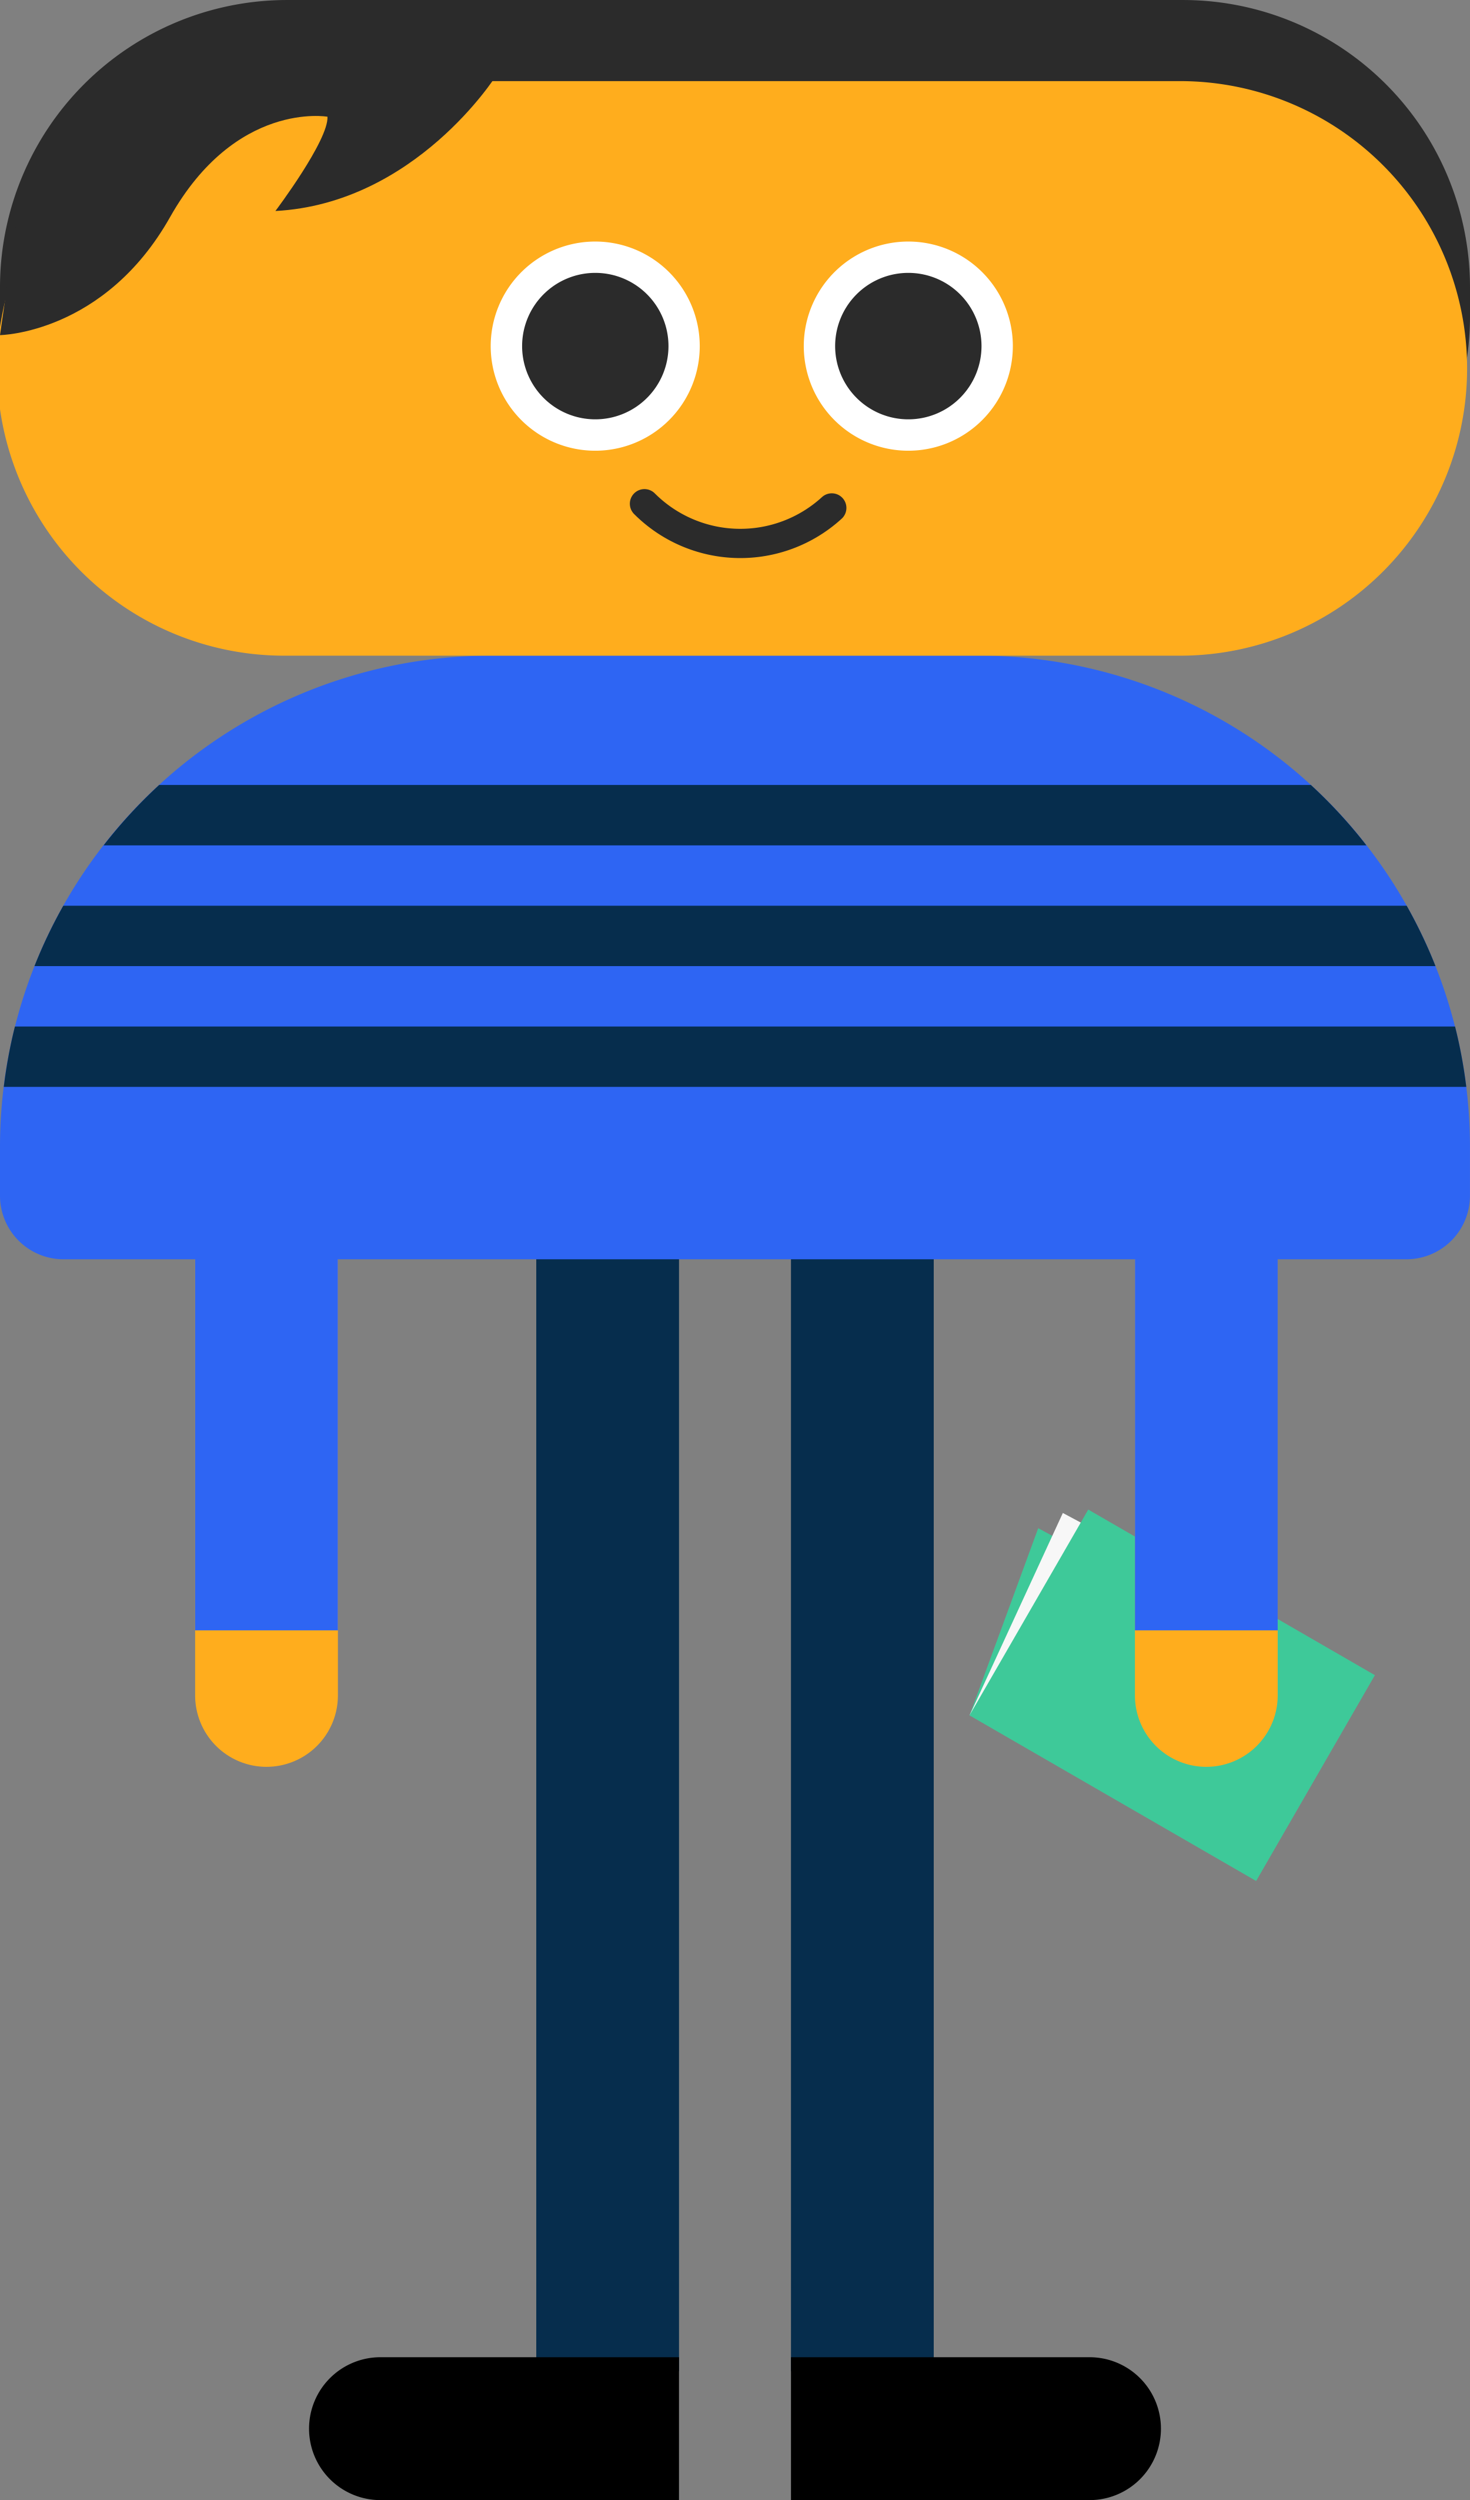 <svg id="Grupo_83622" data-name="Grupo 83622" xmlns="http://www.w3.org/2000/svg" width="100.614" height="171.008" viewBox="0 0 100.614 171.008">
  <rect x="0" y="0" width="100.614" height="171.008" fill="#808080" stroke="none"/>
  <g id="Grupo_83557" data-name="Grupo 83557" transform="translate(0 0)">
    <path id="Trazado_99719" data-name="Trazado 99719" d="M96.4,164.654l4.7-12.806,6.18,3.35Z" transform="translate(-30.039 -47.318)" fill="#3ec999"/>
    <path id="Trazado_99720" data-name="Trazado 99720" d="M96.4,164.183l6.385-13.846,4.927,2.633-7.73,10.275Z" transform="translate(-30.039 -46.847)" fill="#f7f7f7"/>
    <rect id="Rectángulo_148193" data-name="Rectángulo 148193" width="16.256" height="22.655" transform="matrix(0.5, -0.866, 0.866, 0.5, 66.357, 117.335)" fill="#3ec999"/>
    <path id="Trazado_99721" data-name="Trazado 99721" d="M80.963,41.3H19.651A19.651,19.651,0,0,1,0,21.651v-2A19.652,19.652,0,0,1,19.651,0H80.963A19.652,19.652,0,0,1,100.614,19.65v2A19.651,19.651,0,0,1,80.963,41.3" transform="translate(0 0.001)" fill="#2b2b2b"/>
    <rect id="Rectángulo_148194" data-name="Rectángulo 148194" width="9.77" height="81.129" transform="translate(36.705 81.068)" fill="#062d4d"/>
    <rect id="Rectángulo_148195" data-name="Rectángulo 148195" width="9.77" height="81.129" transform="translate(54.139 81.068)" fill="#062d4d"/>
    <path id="Trazado_99722" data-name="Trazado 99722" d="M30.729,239.111h0a4.886,4.886,0,0,1,4.885-4.885H56.05V244H35.614a4.885,4.885,0,0,1-4.885-4.885" transform="translate(-9.576 -72.989)"/>
    <path id="Trazado_99723" data-name="Trazado 99723" d="M103.968,239.111h0a4.886,4.886,0,0,0-4.885-4.885H78.647V244H99.083a4.885,4.885,0,0,0,4.885-4.885" transform="translate(-24.508 -72.989)"/>
    <path id="Trazado_99724" data-name="Trazado 99724" d="M24.289,157.551h0a4.886,4.886,0,0,1-4.885-4.885V122.65a4.885,4.885,0,1,1,9.771,0v30.015a4.886,4.886,0,0,1-4.885,4.885" transform="translate(-6.047 -36.697)" fill="#ffad1d"/>
    <path id="Trazado_99725" data-name="Trazado 99725" d="M117.731,157.551h0a4.886,4.886,0,0,1-4.885-4.885V122.65a4.885,4.885,0,1,1,9.771,0v30.015a4.886,4.886,0,0,1-4.885,4.885" transform="translate(-35.165 -36.697)" fill="#ffad1d"/>
    <path id="Trazado_99726" data-name="Trazado 99726" d="M96.265,106.439H4.349A4.349,4.349,0,0,1,0,102.089V98.757A33.606,33.606,0,0,1,33.606,65.151h33.4a33.606,33.606,0,0,1,33.606,33.606v3.332a4.349,4.349,0,0,1-4.349,4.349" transform="translate(0 -20.302)" fill="#2e65f3"/>
    <path id="Trazado_99727" data-name="Trazado 99727" d="M80.963,47.36H19.651a19.651,19.651,0,1,1,0-39.3H80.963a19.651,19.651,0,0,1,0,39.3" transform="translate(0 -2.511)" fill="#ffad1d"/>
    <path id="Trazado_99728" data-name="Trazado 99728" d="M76.9,50.339a9.28,9.28,0,0,1-12.822-.288" transform="translate(-19.968 -15.596)" fill="none" stroke="#2b2b2b" stroke-linecap="round" stroke-miterlimit="10" stroke-width="2"/>
    <path id="Trazado_99729" data-name="Trazado 99729" d="M63.1,31.153A7.154,7.154,0,1,1,55.95,24,7.154,7.154,0,0,1,63.1,31.153" transform="translate(-15.206 -7.478)" fill="#fff"/>
    <path id="Trazado_99730" data-name="Trazado 99730" d="M61.93,32.123a5.009,5.009,0,1,1-5.009-5.009,5.009,5.009,0,0,1,5.009,5.009" transform="translate(-16.176 -8.449)" fill="#2b2b2b"/>
    <path id="Trazado_99731" data-name="Trazado 99731" d="M94.228,31.153A7.154,7.154,0,1,1,87.075,24a7.154,7.154,0,0,1,7.154,7.154" transform="translate(-24.905 -7.478)" fill="#fff"/>
    <path id="Trazado_99732" data-name="Trazado 99732" d="M93.055,32.123a5.009,5.009,0,1,1-5.009-5.009,5.009,5.009,0,0,1,5.009,5.009" transform="translate(-25.876 -8.449)" fill="#2b2b2b"/>
    <rect id="Rectángulo_148196" data-name="Rectángulo 148196" width="9.77" height="30.45" transform="translate(13.358 81.068)" fill="#2e65f3"/>
    <path id="Trazado_99733" data-name="Trazado 99733" d="M122.617,148.215h-9.77V122.65a4.885,4.885,0,1,1,9.77,0Z" transform="translate(-35.165 -36.697)" fill="#2e65f3"/>
    <path id="Trazado_99734" data-name="Trazado 99734" d="M10.3,82.129H96.734a33.815,33.815,0,0,0-3.8-4.13H14.1a33.815,33.815,0,0,0-3.8,4.13" transform="translate(-3.209 -24.305)" fill="#062d4d"/>
    <path id="Trazado_99735" data-name="Trazado 99735" d="M3.43,94.129H99.322A33.532,33.532,0,0,0,97.35,90H5.4a33.532,33.532,0,0,0-1.972,4.13" transform="translate(-1.069 -28.045)" fill="#062d4d"/>
    <path id="Trazado_99736" data-name="Trazado 99736" d="M.377,106.129h100.1A33.589,33.589,0,0,0,99.71,102H1.139a33.585,33.585,0,0,0-.762,4.13" transform="translate(-0.118 -31.784)" fill="#062d4d"/>
    <path id="Trazado_99737" data-name="Trazado 99737" d="M33.95,6.761s-5.516,8.74-15.1,9.249c0,0,3.649-4.837,3.564-6.449,0,0-6.279-1.1-10.777,6.873S0,24.5,0,24.5l1.111-7.722L10.445,6.421,22.58,5.064Z" transform="translate(0 -1.577)" fill="#2b2b2b"/>
  </g>
</svg>
